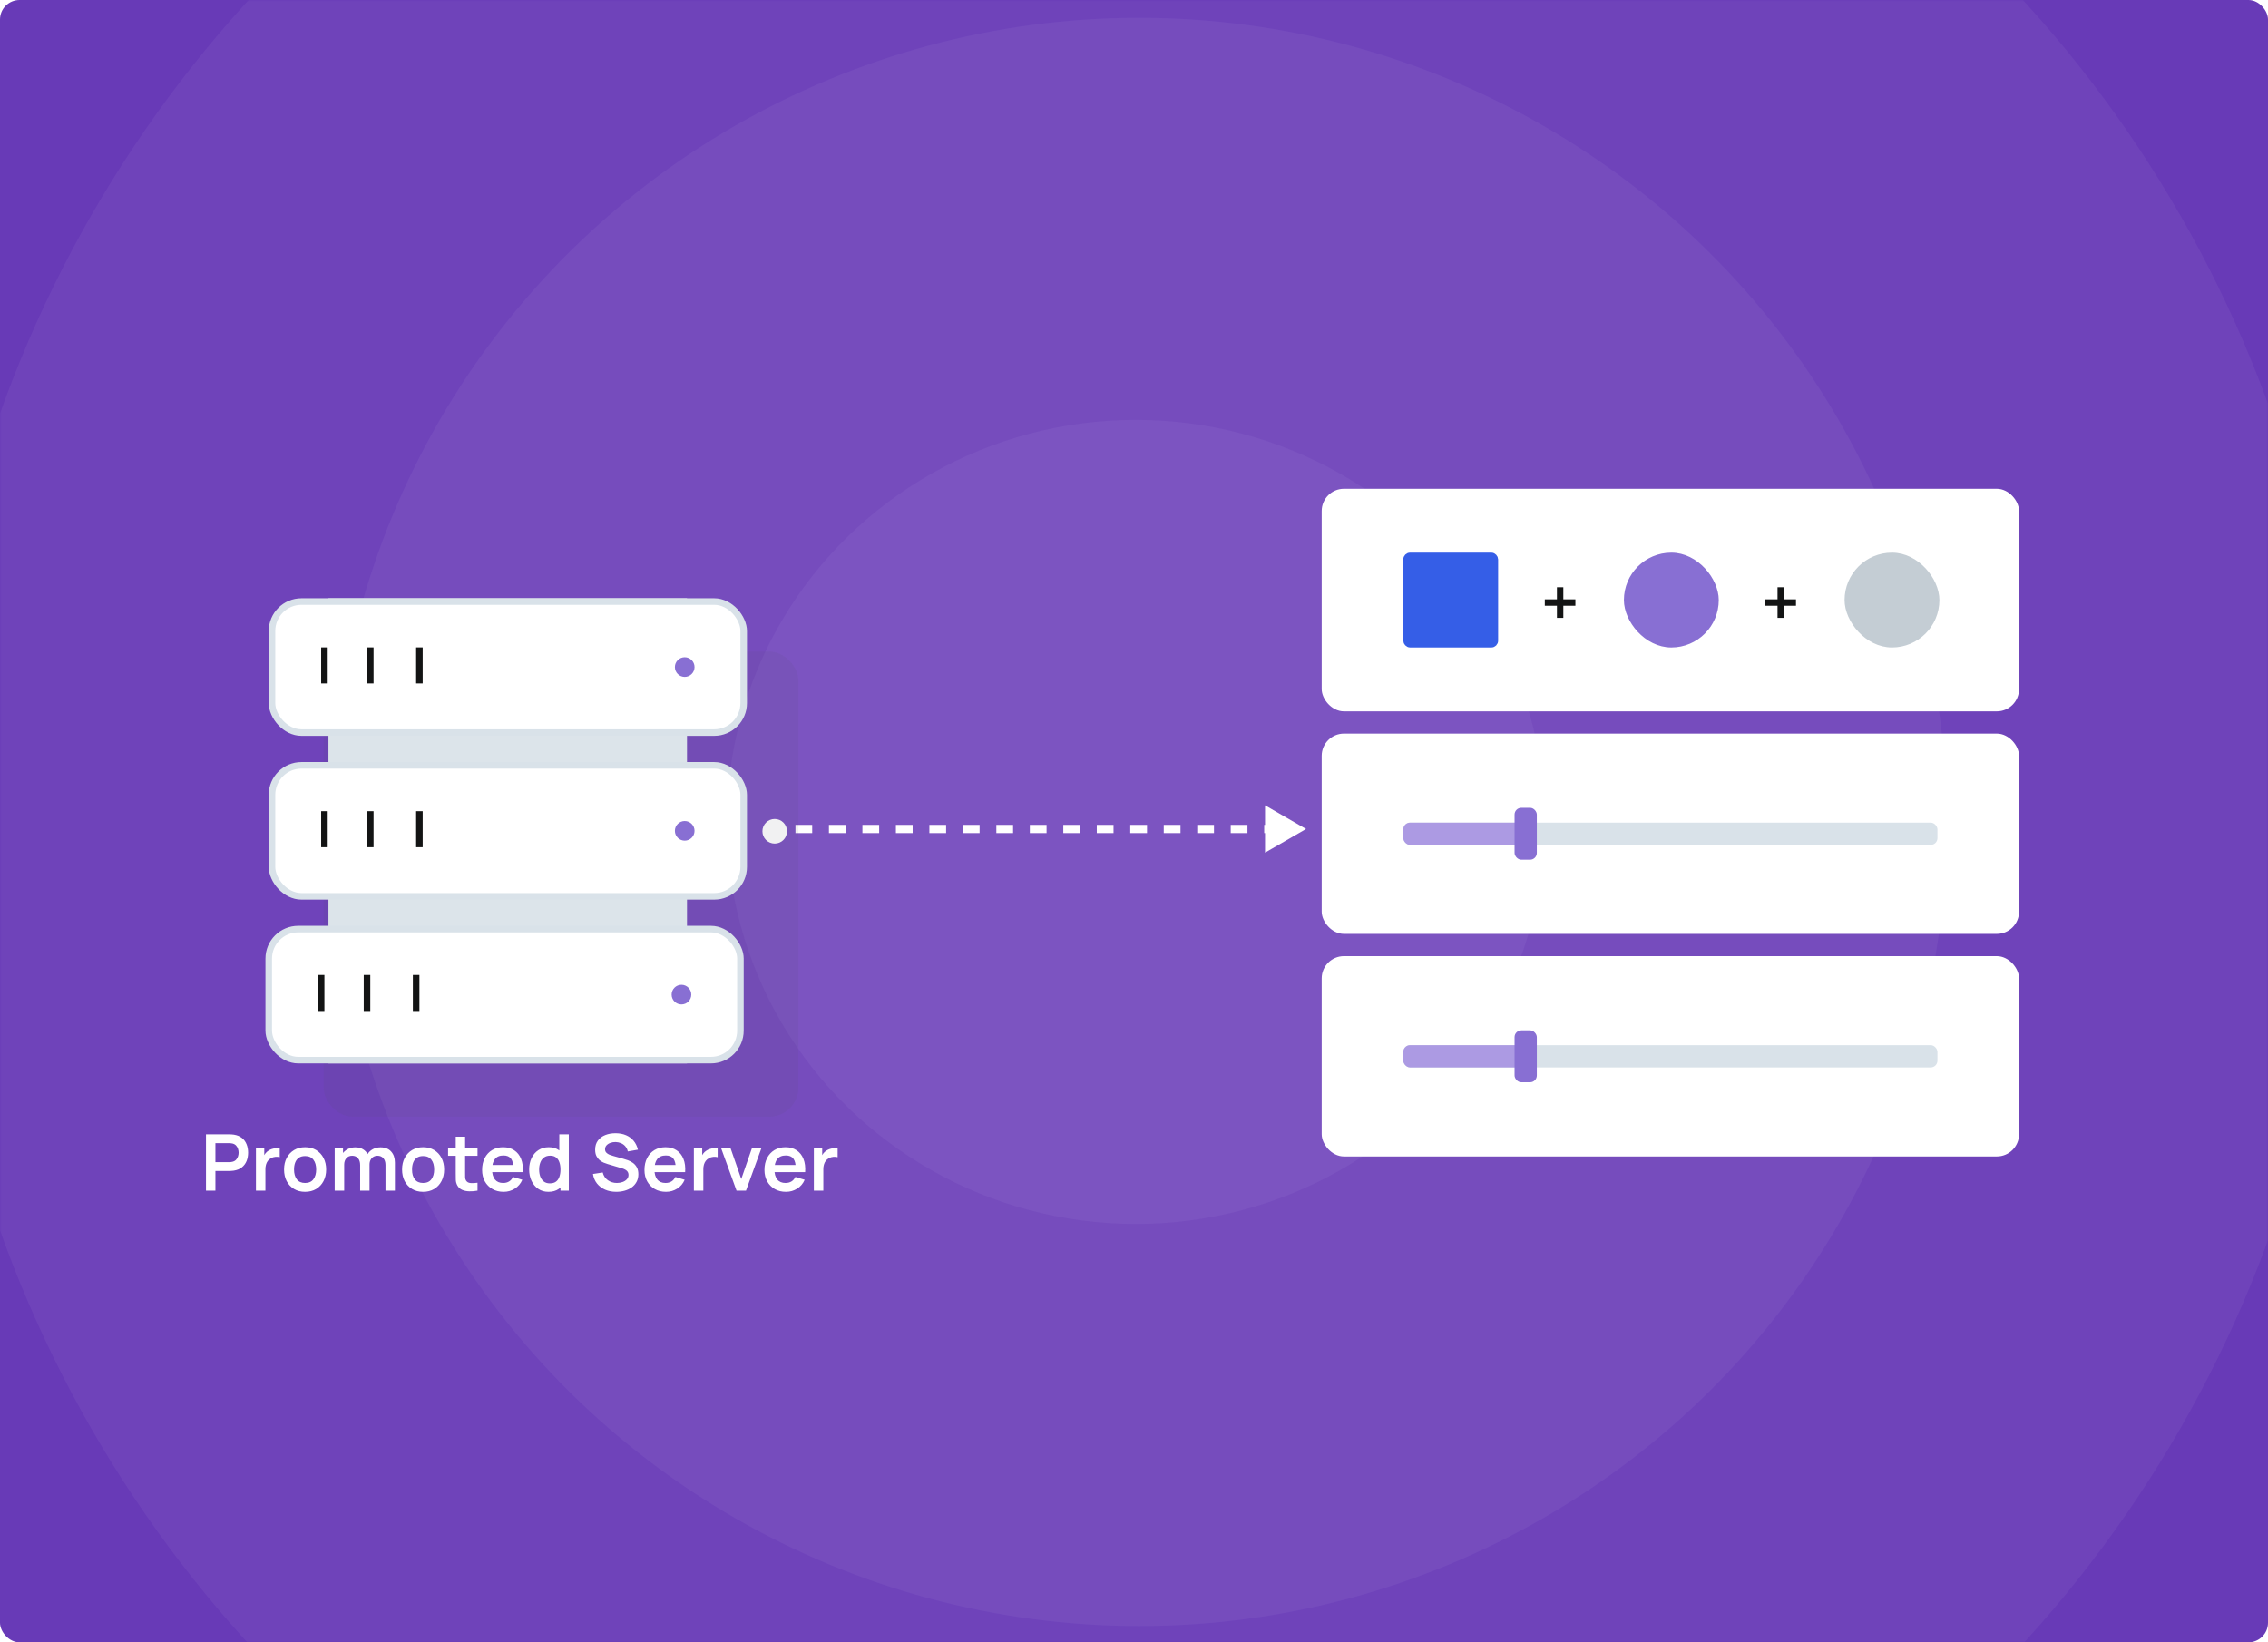 <svg width="580" height="420" viewBox="0 0 580 420" fill="none" xmlns="http://www.w3.org/2000/svg">
<rect width="580" height="420" rx="5" fill="#683AB7"/>
<mask id="mask0_1586_30650" style="mask-type:alpha" maskUnits="userSpaceOnUse" x="0" y="0" width="580" height="420">
<rect width="580" height="420" rx="5" fill="#3EDE9C"/>
</mask>
<g mask="url(#mask0_1586_30650)">
<ellipse cx="290.454" cy="210.197" rx="310.197" ry="308.454" transform="rotate(-90 290.454 210.197)" fill="white" fill-opacity="0.05"/>
<ellipse cx="291.326" cy="210.197" rx="205.636" ry="206.508" transform="rotate(-90 291.326 210.197)" fill="white" fill-opacity="0.05"/>
<ellipse cx="290.455" cy="210.198" rx="102.818" ry="104.561" transform="rotate(-90 290.455 210.198)" fill="white" fill-opacity="0.05"/>
</g>
<rect x="338" y="125" width="178.339" height="56.917" rx="5.692" fill="white"/>
<rect x="359.735" y="142.199" width="22.519" height="22.519" rx="0.866" fill="#355EE7" stroke="#355EE7" stroke-width="1.732"/>
<rect x="416.155" y="142.199" width="22.519" height="22.519" rx="11.259" fill="#886FD3" stroke="#886FD3" stroke-width="1.732"/>
<rect x="472.583" y="142.199" width="22.519" height="22.519" rx="11.259" fill="#C4CDD4" stroke="#C4CDD4" stroke-width="1.732"/>
<path d="M398.161 158.012V154.911H395.06V153.274H398.161V150.182H399.798V153.274H402.881V154.911H399.798V158.012H398.161Z" fill="#131414"/>
<path d="M454.571 158.012V154.911H451.47V153.274H454.571V150.182H456.208V153.274H459.291V154.911H456.208V158.012H454.571Z" fill="#131414"/>
<rect x="338" y="187.609" width="178.339" height="51.225" rx="5.692" fill="white"/>
<rect x="358.869" y="210.376" width="136.6" height="5.692" rx="1.732" fill="#D9E2E9"/>
<rect x="358.869" y="210.376" width="32.253" height="5.692" rx="1.732" fill="#AC9AE3"/>
<rect x="387.326" y="206.582" width="5.692" height="13.281" rx="1.732" fill="#886FD3"/>
<rect x="338" y="244.525" width="178.339" height="51.225" rx="5.692" fill="white"/>
<rect x="358.869" y="267.291" width="136.6" height="5.692" rx="1.732" fill="#D9E2E9"/>
<rect x="358.869" y="267.291" width="30.356" height="5.692" rx="1.732" fill="#AC9AE3"/>
<rect x="387.326" y="263.498" width="5.692" height="13.281" rx="1.732" fill="#886FD3"/>
<path d="M334 212L323.512 205.945V218.055L334 212ZM197 213.049H199.141V210.951H197V213.049ZM203.422 213.049H207.703V210.951H203.422V213.049ZM211.984 213.049H216.266V210.951H211.984V213.049ZM220.547 213.049H224.828V210.951H220.547V213.049ZM229.109 213.049H233.391V210.951H229.109V213.049ZM237.672 213.049H241.953V210.951H237.672V213.049ZM246.234 213.049H250.516V210.951H246.234V213.049ZM254.797 213.049H259.078V210.951H254.797V213.049ZM263.359 213.049H267.641V210.951H263.359V213.049ZM271.922 213.049H276.203V210.951H271.922V213.049ZM280.484 213.049H284.766V210.951H280.484V213.049ZM289.047 213.049H293.328V210.951H289.047V213.049ZM297.609 213.049H301.891V210.951H297.609V213.049ZM306.172 213.049H310.453V210.951H306.172V213.049ZM314.734 213.049H319.016V210.951H314.734V213.049ZM323.297 213.049H327.578V210.951H323.297V213.049Z" fill="white"/>
<circle cx="198.119" cy="212.588" r="3.146" transform="rotate(-90 198.119 212.588)" fill="white"/>
<g filter="url(#filter0_f_1586_30650)">
<rect x="82.756" y="166.628" width="121.429" height="118.951" rx="7.434" fill="#545660" fill-opacity="0.08"/>
</g>
<rect x="83.996" y="153" width="91.691" height="118.951" fill="#DCE4EA"/>
<rect x="69.56" y="153.838" width="120.626" height="33.507" rx="7.539" fill="white" stroke="#D9E2E9" stroke-width="1.675"/>
<line x1="82.969" y1="165.564" x2="82.969" y2="174.779" stroke="#131414" stroke-width="1.675"/>
<line x1="94.691" y1="165.564" x2="94.691" y2="174.779" stroke="#131414" stroke-width="1.675"/>
<line x1="107.256" y1="165.564" x2="107.256" y2="174.779" stroke="#131414" stroke-width="1.675"/>
<circle cx="175.105" cy="170.592" r="2.513" fill="#886FD3"/>
<rect x="69.56" y="195.723" width="120.626" height="33.507" rx="7.539" fill="white" stroke="#D9E2E9" stroke-width="1.675"/>
<line x1="82.969" y1="207.449" x2="82.969" y2="216.664" stroke="#131414" stroke-width="1.675"/>
<line x1="94.691" y1="207.449" x2="94.691" y2="216.664" stroke="#131414" stroke-width="1.675"/>
<line x1="107.256" y1="207.449" x2="107.256" y2="216.664" stroke="#131414" stroke-width="1.675"/>
<circle cx="175.105" cy="212.477" r="2.513" fill="#886FD3"/>
<rect x="68.726" y="237.608" width="120.626" height="33.507" rx="7.539" fill="white" stroke="#D9E2E9" stroke-width="1.675"/>
<line x1="82.125" y1="249.335" x2="82.125" y2="258.549" stroke="#131414" stroke-width="1.675"/>
<line x1="93.857" y1="249.335" x2="93.857" y2="258.549" stroke="#131414" stroke-width="1.675"/>
<line x1="106.422" y1="249.335" x2="106.422" y2="258.549" stroke="#131414" stroke-width="1.675"/>
<circle cx="174.271" cy="254.362" r="2.513" fill="#886FD3"/>
<path d="M52.681 304.49V290.09H58.631C58.771 290.09 58.951 290.097 59.171 290.11C59.391 290.117 59.595 290.137 59.781 290.17C60.615 290.297 61.301 290.574 61.841 291C62.388 291.427 62.791 291.967 63.051 292.62C63.318 293.267 63.451 293.987 63.451 294.78C63.451 295.567 63.318 296.287 63.051 296.94C62.785 297.587 62.378 298.124 61.831 298.55C61.291 298.977 60.608 299.254 59.781 299.38C59.595 299.407 59.388 299.427 59.161 299.44C58.941 299.454 58.765 299.46 58.631 299.46H55.091V304.49H52.681ZM55.091 297.21H58.531C58.665 297.21 58.815 297.204 58.981 297.19C59.148 297.177 59.301 297.15 59.441 297.11C59.841 297.01 60.155 296.834 60.381 296.58C60.615 296.327 60.778 296.04 60.871 295.72C60.971 295.4 61.021 295.087 61.021 294.78C61.021 294.474 60.971 294.16 60.871 293.84C60.778 293.514 60.615 293.224 60.381 292.97C60.155 292.717 59.841 292.54 59.441 292.44C59.301 292.4 59.148 292.377 58.981 292.37C58.815 292.357 58.665 292.35 58.531 292.35H55.091V297.21ZM65.455 304.49V293.69H67.585V296.32L67.325 295.98C67.458 295.62 67.635 295.294 67.855 295C68.081 294.7 68.351 294.454 68.665 294.26C68.931 294.08 69.225 293.94 69.545 293.84C69.871 293.734 70.205 293.67 70.545 293.65C70.885 293.624 71.215 293.637 71.535 293.69V295.94C71.215 295.847 70.845 295.817 70.425 295.85C70.011 295.884 69.638 296 69.305 296.2C68.971 296.38 68.698 296.61 68.485 296.89C68.278 297.17 68.125 297.49 68.025 297.85C67.925 298.204 67.875 298.587 67.875 299V304.49H65.455ZM78.018 304.79C76.938 304.79 75.994 304.547 75.188 304.06C74.381 303.574 73.754 302.904 73.308 302.05C72.868 301.19 72.648 300.204 72.648 299.09C72.648 297.957 72.874 296.964 73.328 296.11C73.781 295.257 74.411 294.59 75.218 294.11C76.024 293.63 76.958 293.39 78.018 293.39C79.104 293.39 80.051 293.634 80.858 294.12C81.664 294.607 82.291 295.28 82.738 296.14C83.184 296.994 83.408 297.977 83.408 299.09C83.408 300.21 83.181 301.2 82.728 302.06C82.281 302.914 81.654 303.584 80.848 304.07C80.041 304.55 79.098 304.79 78.018 304.79ZM78.018 302.53C78.978 302.53 79.691 302.21 80.158 301.57C80.624 300.93 80.858 300.104 80.858 299.09C80.858 298.044 80.621 297.21 80.148 296.59C79.674 295.964 78.964 295.65 78.018 295.65C77.371 295.65 76.838 295.797 76.418 296.09C76.004 296.377 75.698 296.78 75.498 297.3C75.298 297.814 75.198 298.41 75.198 299.09C75.198 300.137 75.434 300.974 75.908 301.6C76.388 302.22 77.091 302.53 78.018 302.53ZM98.581 304.49V297.93C98.581 297.19 98.398 296.614 98.031 296.2C97.664 295.78 97.168 295.57 96.541 295.57C96.154 295.57 95.808 295.66 95.501 295.84C95.194 296.014 94.951 296.274 94.771 296.62C94.591 296.96 94.501 297.367 94.501 297.84L93.431 297.21C93.424 296.464 93.591 295.807 93.931 295.24C94.278 294.667 94.744 294.22 95.331 293.9C95.918 293.58 96.571 293.42 97.291 293.42C98.484 293.42 99.398 293.78 100.031 294.5C100.671 295.214 100.991 296.154 100.991 297.32V304.49H98.581ZM85.591 304.49V293.69H87.721V297.04H88.021V304.49H85.591ZM92.101 304.49V297.96C92.101 297.207 91.918 296.62 91.551 296.2C91.184 295.78 90.684 295.57 90.051 295.57C89.438 295.57 88.944 295.78 88.571 296.2C88.204 296.62 88.021 297.167 88.021 297.84L86.941 297.12C86.941 296.42 87.114 295.79 87.461 295.23C87.808 294.67 88.274 294.23 88.861 293.91C89.454 293.584 90.118 293.42 90.851 293.42C91.658 293.42 92.331 293.594 92.871 293.94C93.418 294.28 93.824 294.747 94.091 295.34C94.364 295.927 94.501 296.59 94.501 297.33V304.49H92.101ZM108.193 304.79C107.113 304.79 106.17 304.547 105.363 304.06C104.557 303.574 103.93 302.904 103.483 302.05C103.043 301.19 102.823 300.204 102.823 299.09C102.823 297.957 103.05 296.964 103.503 296.11C103.957 295.257 104.587 294.59 105.393 294.11C106.2 293.63 107.133 293.39 108.193 293.39C109.28 293.39 110.227 293.634 111.033 294.12C111.84 294.607 112.467 295.28 112.913 296.14C113.36 296.994 113.583 297.977 113.583 299.09C113.583 300.21 113.357 301.2 112.903 302.06C112.457 302.914 111.83 303.584 111.023 304.07C110.217 304.55 109.273 304.79 108.193 304.79ZM108.193 302.53C109.153 302.53 109.867 302.21 110.333 301.57C110.8 300.93 111.033 300.104 111.033 299.09C111.033 298.044 110.797 297.21 110.323 296.59C109.85 295.964 109.14 295.65 108.193 295.65C107.547 295.65 107.013 295.797 106.593 296.09C106.18 296.377 105.873 296.78 105.673 297.3C105.473 297.814 105.373 298.41 105.373 299.09C105.373 300.137 105.61 300.974 106.083 301.6C106.563 302.22 107.267 302.53 108.193 302.53ZM122.117 304.49C121.403 304.624 120.703 304.68 120.017 304.66C119.337 304.647 118.727 304.524 118.187 304.29C117.647 304.05 117.237 303.674 116.957 303.16C116.71 302.694 116.58 302.217 116.567 301.73C116.553 301.244 116.547 300.694 116.547 300.08V290.69H118.947V299.94C118.947 300.374 118.95 300.754 118.957 301.08C118.97 301.407 119.04 301.674 119.167 301.88C119.407 302.28 119.79 302.504 120.317 302.55C120.843 302.597 121.443 302.57 122.117 302.47V304.49ZM114.587 295.58V293.69H122.117V295.58H114.587ZM128.802 304.79C127.709 304.79 126.749 304.554 125.922 304.08C125.096 303.607 124.449 302.95 123.982 302.11C123.522 301.27 123.292 300.304 123.292 299.21C123.292 298.03 123.519 297.007 123.972 296.14C124.426 295.267 125.056 294.59 125.862 294.11C126.669 293.63 127.602 293.39 128.662 293.39C129.782 293.39 130.732 293.654 131.512 294.18C132.299 294.7 132.882 295.437 133.262 296.39C133.642 297.344 133.786 298.467 133.692 299.76H131.302V298.88C131.296 297.707 131.089 296.85 130.682 296.31C130.276 295.77 129.636 295.5 128.762 295.5C127.776 295.5 127.042 295.807 126.562 296.42C126.082 297.027 125.842 297.917 125.842 299.09C125.842 300.184 126.082 301.03 126.562 301.63C127.042 302.23 127.742 302.53 128.662 302.53C129.256 302.53 129.766 302.4 130.192 302.14C130.626 301.874 130.959 301.49 131.192 300.99L133.572 301.71C133.159 302.684 132.519 303.44 131.652 303.98C130.792 304.52 129.842 304.79 128.802 304.79ZM125.082 299.76V297.94H132.512V299.76H125.082ZM140.253 304.79C139.26 304.79 138.393 304.54 137.653 304.04C136.913 303.54 136.34 302.86 135.933 302C135.527 301.14 135.323 300.17 135.323 299.09C135.323 297.997 135.527 297.024 135.933 296.17C136.347 295.31 136.93 294.634 137.683 294.14C138.437 293.64 139.323 293.39 140.343 293.39C141.37 293.39 142.23 293.64 142.923 294.14C143.623 294.634 144.153 295.31 144.513 296.17C144.873 297.03 145.053 298.004 145.053 299.09C145.053 300.164 144.873 301.134 144.513 302C144.153 302.86 143.617 303.54 142.903 304.04C142.19 304.54 141.307 304.79 140.253 304.79ZM140.623 302.63C141.27 302.63 141.79 302.484 142.183 302.19C142.583 301.89 142.873 301.474 143.053 300.94C143.24 300.407 143.333 299.79 143.333 299.09C143.333 298.384 143.24 297.767 143.053 297.24C142.873 296.707 142.59 296.294 142.203 296C141.817 295.7 141.317 295.55 140.703 295.55C140.057 295.55 139.523 295.71 139.103 296.03C138.683 296.344 138.373 296.77 138.173 297.31C137.973 297.844 137.873 298.437 137.873 299.09C137.873 299.75 137.97 300.35 138.163 300.89C138.363 301.424 138.667 301.847 139.073 302.16C139.48 302.474 139.997 302.63 140.623 302.63ZM143.333 304.49V296.91H143.033V290.09H145.463V304.49H143.333ZM157.601 304.79C156.548 304.79 155.598 304.607 154.751 304.24C153.911 303.874 153.218 303.35 152.671 302.67C152.131 301.984 151.788 301.17 151.641 300.23L154.141 299.85C154.354 300.704 154.791 301.364 155.451 301.83C156.118 302.297 156.884 302.53 157.751 302.53C158.264 302.53 158.748 302.45 159.201 302.29C159.654 302.13 160.021 301.897 160.301 301.59C160.588 301.284 160.731 300.907 160.731 300.46C160.731 300.26 160.698 300.077 160.631 299.91C160.564 299.737 160.464 299.584 160.331 299.45C160.204 299.317 160.038 299.197 159.831 299.09C159.631 298.977 159.398 298.88 159.131 298.8L155.411 297.7C155.091 297.607 154.744 297.484 154.371 297.33C154.004 297.17 153.654 296.954 153.321 296.68C152.994 296.4 152.724 296.047 152.511 295.62C152.304 295.187 152.201 294.654 152.201 294.02C152.201 293.094 152.434 292.317 152.901 291.69C153.374 291.057 154.008 290.584 154.801 290.27C155.601 289.957 156.488 289.804 157.461 289.81C158.448 289.817 159.328 289.987 160.101 290.32C160.874 290.647 161.521 291.124 162.041 291.75C162.561 292.377 162.928 293.134 163.141 294.02L160.551 294.47C160.444 293.964 160.238 293.534 159.931 293.18C159.631 292.82 159.261 292.547 158.821 292.36C158.388 292.174 157.924 292.074 157.431 292.06C156.951 292.054 156.504 292.127 156.091 292.28C155.684 292.427 155.354 292.64 155.101 292.92C154.854 293.2 154.731 293.527 154.731 293.9C154.731 294.254 154.838 294.544 155.051 294.77C155.264 294.99 155.528 295.167 155.841 295.3C156.161 295.427 156.484 295.534 156.811 295.62L159.391 296.34C159.744 296.434 160.141 296.56 160.581 296.72C161.021 296.88 161.444 297.104 161.851 297.39C162.258 297.677 162.591 298.054 162.851 298.52C163.118 298.987 163.251 299.58 163.251 300.3C163.251 301.047 163.094 301.704 162.781 302.27C162.474 302.83 162.058 303.297 161.531 303.67C161.004 304.044 160.401 304.324 159.721 304.51C159.048 304.697 158.341 304.79 157.601 304.79ZM170.326 304.79C169.232 304.79 168.272 304.554 167.446 304.08C166.619 303.607 165.972 302.95 165.506 302.11C165.046 301.27 164.816 300.304 164.816 299.21C164.816 298.03 165.042 297.007 165.496 296.14C165.949 295.267 166.579 294.59 167.386 294.11C168.192 293.63 169.126 293.39 170.186 293.39C171.306 293.39 172.256 293.654 173.036 294.18C173.822 294.7 174.406 295.437 174.786 296.39C175.166 297.344 175.309 298.467 175.216 299.76H172.826V298.88C172.819 297.707 172.612 296.85 172.206 296.31C171.799 295.77 171.159 295.5 170.286 295.5C169.299 295.5 168.566 295.807 168.086 296.42C167.606 297.027 167.366 297.917 167.366 299.09C167.366 300.184 167.606 301.03 168.086 301.63C168.566 302.23 169.266 302.53 170.186 302.53C170.779 302.53 171.289 302.4 171.716 302.14C172.149 301.874 172.482 301.49 172.716 300.99L175.096 301.71C174.682 302.684 174.042 303.44 173.176 303.98C172.316 304.52 171.366 304.79 170.326 304.79ZM166.606 299.76V297.94H174.036V299.76H166.606ZM177.447 304.49V293.69H179.577V296.32L179.317 295.98C179.45 295.62 179.627 295.294 179.847 295C180.074 294.7 180.344 294.454 180.657 294.26C180.924 294.08 181.217 293.94 181.537 293.84C181.864 293.734 182.197 293.67 182.537 293.65C182.877 293.624 183.207 293.637 183.527 293.69V295.94C183.207 295.847 182.837 295.817 182.417 295.85C182.004 295.884 181.63 296 181.297 296.2C180.964 296.38 180.69 296.61 180.477 296.89C180.27 297.17 180.117 297.49 180.017 297.85C179.917 298.204 179.867 298.587 179.867 299V304.49H177.447ZM188.355 304.49L184.435 293.69H186.845L189.565 301.52L192.275 293.69H194.695L190.775 304.49H188.355ZM201.009 304.79C199.916 304.79 198.956 304.554 198.129 304.08C197.303 303.607 196.656 302.95 196.189 302.11C195.729 301.27 195.499 300.304 195.499 299.21C195.499 298.03 195.726 297.007 196.179 296.14C196.633 295.267 197.263 294.59 198.069 294.11C198.876 293.63 199.809 293.39 200.869 293.39C201.989 293.39 202.939 293.654 203.719 294.18C204.506 294.7 205.089 295.437 205.469 296.39C205.849 297.344 205.993 298.467 205.899 299.76H203.509V298.88C203.503 297.707 203.296 296.85 202.889 296.31C202.483 295.77 201.843 295.5 200.969 295.5C199.983 295.5 199.249 295.807 198.769 296.42C198.289 297.027 198.049 297.917 198.049 299.09C198.049 300.184 198.289 301.03 198.769 301.63C199.249 302.23 199.949 302.53 200.869 302.53C201.463 302.53 201.973 302.4 202.399 302.14C202.833 301.874 203.166 301.49 203.399 300.99L205.779 301.71C205.366 302.684 204.726 303.44 203.859 303.98C202.999 304.52 202.049 304.79 201.009 304.79ZM197.289 299.76V297.94H204.719V299.76H197.289ZM208.13 304.49V293.69H210.26V296.32L210 295.98C210.134 295.62 210.31 295.294 210.53 295C210.757 294.7 211.027 294.454 211.34 294.26C211.607 294.08 211.9 293.94 212.22 293.84C212.547 293.734 212.88 293.67 213.22 293.65C213.56 293.624 213.89 293.637 214.21 293.69V295.94C213.89 295.847 213.52 295.817 213.1 295.85C212.687 295.884 212.314 296 211.98 296.2C211.647 296.38 211.374 296.61 211.16 296.89C210.954 297.17 210.8 297.49 210.7 297.85C210.6 298.204 210.55 298.587 210.55 299V304.49H208.13Z" fill="white"/>
<defs>
<filter id="filter0_f_1586_30650" x="62.931" y="146.803" width="161.078" height="158.601" filterUnits="userSpaceOnUse" color-interpolation-filters="sRGB">
<feFlood flood-opacity="0" result="BackgroundImageFix"/>
<feBlend mode="normal" in="SourceGraphic" in2="BackgroundImageFix" result="shape"/>
<feGaussianBlur stdDeviation="9.913" result="effect1_foregroundBlur_1586_30650"/>
</filter>
</defs>
</svg>
